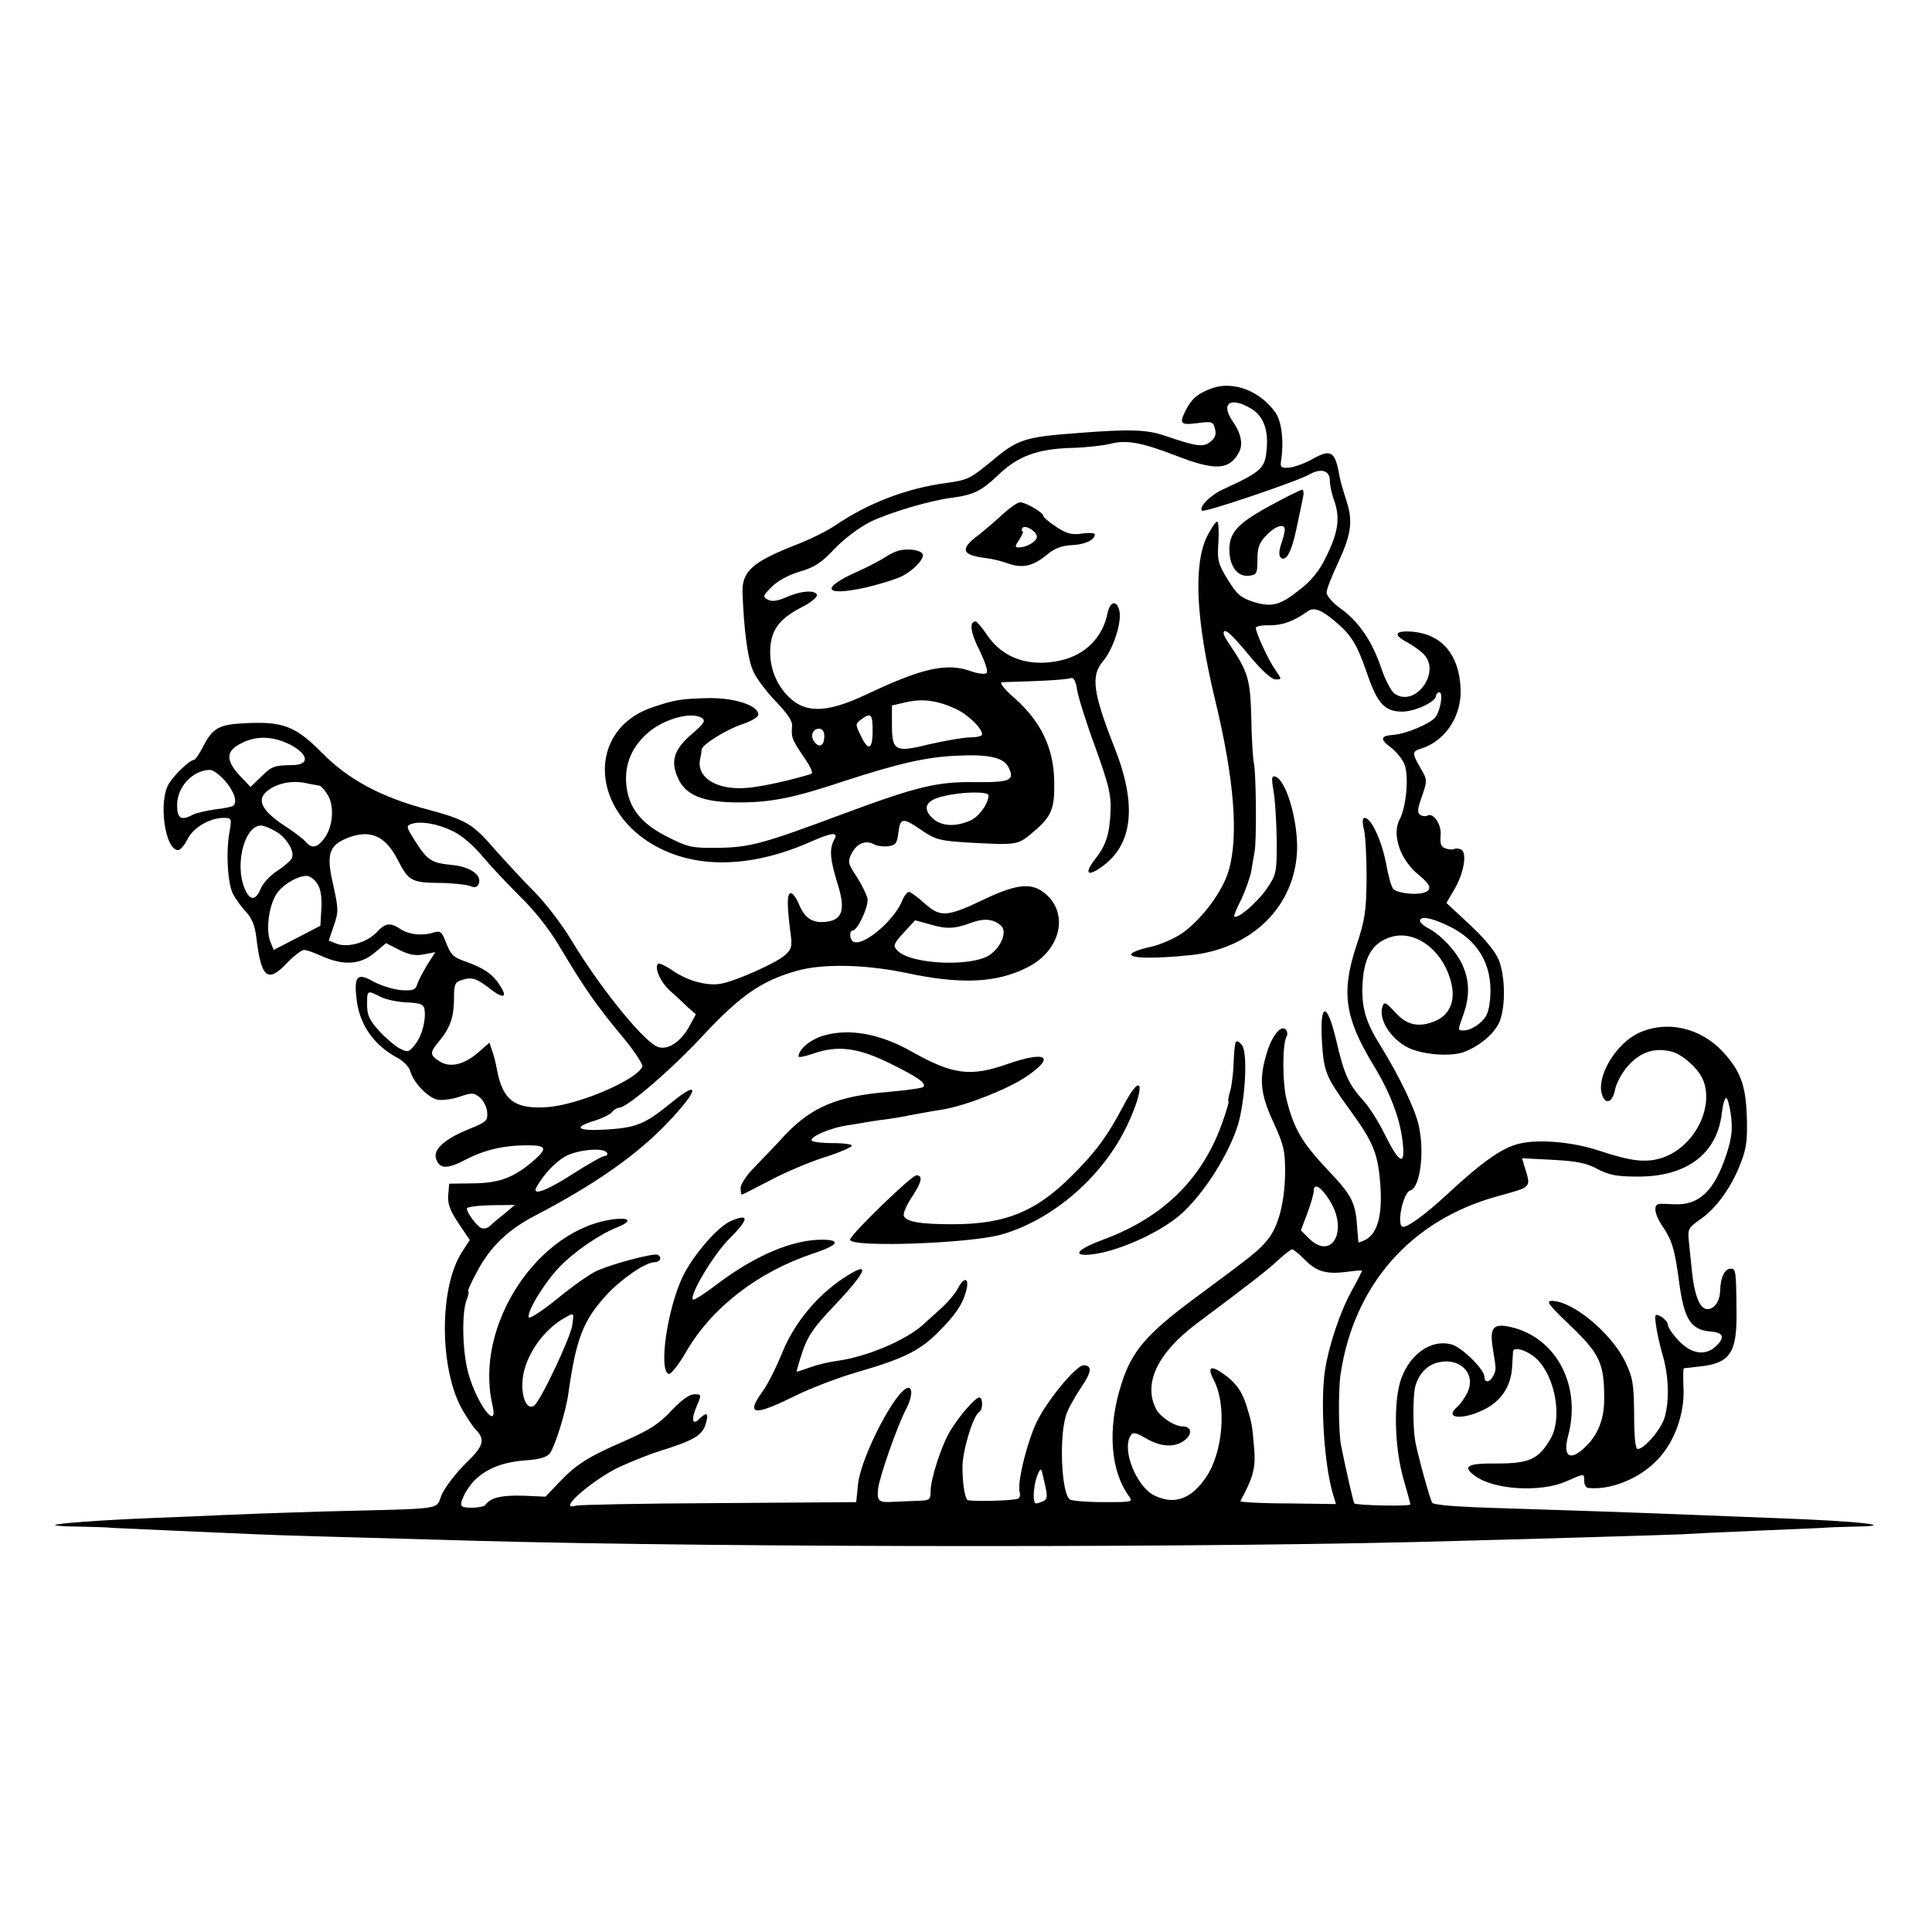 <?xml version="1.0" standalone="no"?>
<!DOCTYPE svg PUBLIC "-//W3C//DTD SVG 20010904//EN"
 "http://www.w3.org/TR/2001/REC-SVG-20010904/DTD/svg10.dtd">
<svg version="1.0" xmlns="http://www.w3.org/2000/svg"
 width="600pt" height="600pt" viewBox="0 0 600 600"
 preserveAspectRatio="xMidYMid meet">
<g transform="translate(0,600) scale(0.1,-0.1)"
fill="#000000" stroke="none">
<path d="M3766 4795 c-45 -16 -63 -31 -82 -66 -23 -45 -19 -50 35 -43 45 6 49
4 54 -17 5 -17 1 -29 -13 -40 -22 -19 -43 -16 -140 17 -57 20 -110 22 -275 9
-161 -12 -185 -19 -264 -86 -67 -55 -75 -60 -143 -69 -124 -17 -241 -62 -343
-131 -26 -18 -81 -45 -123 -61 -135 -53 -168 -82 -166 -148 4 -115 16 -207 33
-244 10 -23 42 -65 70 -94 34 -35 52 -61 51 -75 -3 -37 -1 -43 35 -96 24 -35
32 -53 23 -55 -63 -19 -143 -37 -189 -42 -97 -11 -166 28 -155 87 3 13 5 27 5
31 2 16 76 62 124 78 30 10 52 23 52 31 0 28 -73 52 -154 51 -86 -2 -104 -5
-173 -28 -208 -69 -197 -328 20 -438 129 -65 294 -58 470 20 68 30 87 31 72 5
-15 -29 -12 -60 11 -135 25 -79 16 -111 -31 -118 -44 -7 -70 9 -88 52 -9 22
-21 38 -27 36 -11 -3 -11 -34 -1 -116 7 -50 5 -57 -16 -76 -25 -24 -154 -81
-199 -89 -42 -8 -105 9 -150 41 -22 15 -42 24 -45 21 -13 -12 7 -57 37 -84 17
-15 42 -38 55 -51 l25 -22 -21 -39 c-29 -51 -72 -76 -102 -60 -49 26 -180 190
-264 330 -28 47 -80 115 -115 150 -35 35 -90 95 -123 132 -68 79 -89 91 -208
123 -146 39 -246 93 -328 176 -82 83 -121 98 -239 92 -83 -4 -101 -15 -132
-76 -11 -21 -23 -38 -27 -38 -12 0 -58 -43 -77 -73 -34 -53 -13 -207 28 -207
7 0 20 15 29 33 17 36 69 67 112 67 25 0 26 -1 19 -42 -12 -64 -6 -163 11
-195 8 -15 26 -40 40 -55 18 -19 28 -43 32 -79 15 -126 35 -143 94 -81 22 23
47 42 54 42 8 0 33 -9 57 -20 66 -29 117 -26 161 10 l37 31 41 -21 c30 -15 50
-19 76 -14 l36 7 -25 -39 c-13 -22 -27 -48 -31 -60 -5 -18 -13 -21 -50 -19
-24 2 -62 14 -85 26 -50 29 -62 19 -54 -50 8 -82 53 -146 127 -186 19 -10 37
-29 40 -41 9 -35 54 -82 84 -89 15 -3 46 1 69 9 38 13 44 13 63 -2 11 -9 22
-30 23 -46 2 -27 -3 -31 -58 -53 -73 -30 -110 -62 -101 -91 11 -33 34 -34 95
-2 58 30 120 44 194 43 53 0 57 -10 17 -45 -63 -55 -108 -72 -190 -73 l-75 -1
-3 -35 c-2 -27 5 -48 32 -88 l35 -52 -24 -37 c-72 -110 -71 -366 2 -492 15
-25 32 -51 39 -58 32 -32 27 -52 -28 -105 -30 -29 -63 -72 -75 -96 -23 -52 24
-45 -368 -55 -132 -4 -271 -9 -310 -11 -38 -2 -135 -6 -215 -9 -173 -7 -303
-17 -309 -22 -2 -2 31 -5 75 -5 43 -1 90 -2 104 -4 23 -1 303 -14 450 -20 59
-3 317 -10 675 -20 795 -22 2354 -22 3065 0 52 1 214 6 360 10 146 4 290 9
320 10 30 2 134 7 230 11 96 4 191 8 210 9 19 2 64 3 99 4 143 2 15 17 -234
26 -71 3 -186 7 -255 10 -227 9 -382 14 -600 21 -144 4 -217 10 -222 17 -8 13
-44 145 -53 192 -7 39 -7 133 -1 164 9 40 35 70 69 79 71 19 124 -35 93 -95
-8 -16 -22 -35 -30 -42 -44 -37 17 -42 84 -8 52 26 82 71 86 130 1 23 3 45 3
50 2 14 33 7 61 -13 66 -47 96 -189 55 -259 -37 -63 -66 -76 -166 -76 -94 1
-110 -9 -66 -40 59 -42 202 -50 280 -16 59 26 57 26 57 1 0 -11 6 -21 13 -21
78 -8 179 38 232 108 44 57 68 137 63 209 -1 30 -1 54 2 55 3 0 23 2 45 5 96
9 119 41 118 163 -1 135 -2 141 -18 141 -19 0 -32 -27 -33 -70 -1 -36 -24 -62
-47 -54 -19 8 -33 47 -40 111 -3 32 -8 76 -10 98 -4 37 -2 42 35 68 50 34 98
101 126 175 18 45 21 74 19 142 -3 98 -19 143 -73 202 -70 77 -177 101 -265
59 -68 -33 -127 -130 -113 -186 10 -38 34 -31 42 12 4 20 22 53 41 74 37 41
80 56 131 44 35 -7 89 -55 102 -91 33 -87 -30 -206 -126 -239 -51 -17 -97 -12
-196 21 -84 28 -190 37 -251 22 -53 -13 -114 -56 -227 -161 -62 -57 -116 -97
-132 -97 -23 0 -1 107 22 113 30 8 45 118 26 202 -11 51 -61 154 -119 248 -44
70 -57 113 -56 178 2 94 30 143 92 160 77 21 163 -47 185 -148 12 -53 -7 -96
-51 -114 -51 -21 -88 -13 -124 27 -27 30 -34 34 -39 20 -15 -40 24 -103 82
-131 44 -20 125 -27 168 -13 48 17 97 57 113 95 19 47 18 139 -2 191 -11 27
-43 66 -90 110 l-73 68 23 39 c30 49 42 114 24 126 -7 4 -17 5 -21 3 -5 -3
-17 -3 -28 1 -15 5 -18 13 -16 40 4 34 -23 73 -41 62 -5 -3 -15 -2 -22 2 -10
7 -9 18 5 58 17 49 17 51 -4 87 -27 46 -27 53 1 61 75 23 127 101 123 186 -4
105 -57 168 -147 177 -57 5 -65 -9 -18 -33 16 -9 39 -25 50 -36 56 -56 -26
-168 -90 -123 -11 8 -29 43 -41 78 -28 84 -69 144 -125 185 -25 18 -45 40 -45
51 0 10 16 51 35 91 41 88 47 129 28 189 -19 61 -19 60 -27 102 -12 56 -26 62
-77 34 -24 -14 -57 -26 -74 -28 -25 -2 -29 0 -27 17 10 63 3 125 -17 154 -48
67 -129 98 -195 76z m121 -65 c36 -22 52 -64 47 -122 -5 -63 -15 -72 -134
-127 -41 -18 -78 -56 -67 -67 6 -7 299 92 334 113 36 20 63 12 63 -20 0 -14 6
-42 14 -63 18 -53 12 -97 -25 -172 -21 -44 -46 -75 -81 -102 -62 -50 -88 -57
-146 -39 -39 13 -51 23 -79 69 -31 50 -33 61 -29 118 2 34 0 62 -4 62 -5 0
-19 -21 -32 -47 -42 -87 -34 -259 25 -504 60 -247 74 -425 43 -532 -19 -66
-85 -154 -146 -196 -25 -17 -71 -37 -103 -43 -31 -7 -56 -17 -54 -23 4 -12 81
-12 187 -1 182 20 312 142 327 307 9 92 -30 235 -66 247 -12 4 -13 -4 -6 -44
5 -27 9 -96 10 -154 0 -103 -1 -106 -33 -153 -30 -42 -90 -93 -99 -83 -2 2 8
26 22 53 13 28 27 67 31 88 3 21 8 47 10 59 7 31 5 247 -2 276 -3 14 -7 77 -8
140 -3 120 -10 143 -65 225 -12 17 -21 33 -21 38 0 20 23 0 79 -68 40 -48 70
-75 82 -75 20 0 20 0 0 29 -21 29 -61 116 -61 131 0 5 19 9 43 8 39 0 74 12
119 44 20 14 45 3 94 -40 43 -38 60 -68 89 -152 32 -94 55 -120 109 -120 41 0
106 31 106 50 0 5 5 10 10 10 13 0 3 -59 -13 -78 -16 -20 -91 -51 -128 -54
-42 -3 -45 -13 -10 -39 16 -12 35 -35 42 -51 15 -35 7 -132 -14 -172 -26 -48
2 -128 60 -174 38 -31 42 -47 12 -55 -27 -7 -80 0 -92 12 -6 6 -16 42 -23 82
-14 71 -46 139 -66 139 -7 0 -8 -13 -2 -37 5 -21 8 -90 8 -153 -1 -100 -5
-127 -32 -208 -47 -142 -36 -222 51 -366 54 -88 85 -169 93 -243 9 -76 -10
-68 -56 25 -19 39 -49 86 -67 105 -44 49 -59 80 -83 185 -30 127 -53 120 -44
-13 6 -85 13 -101 84 -199 76 -104 90 -139 97 -240 6 -90 -9 -146 -46 -166
-12 -6 -21 -9 -22 -8 -1 2 -2 21 -4 43 -5 80 -15 101 -91 181 -80 85 -105 127
-128 217 -14 53 -14 177 0 199 3 5 2 13 -1 18 -13 21 -42 -11 -59 -64 -27 -85
-23 -132 19 -222 32 -70 36 -88 36 -154 -1 -94 -21 -171 -56 -212 -29 -34 -36
-40 -225 -180 -151 -112 -196 -165 -228 -268 -43 -135 -34 -266 23 -345 14
-20 13 -20 -78 -20 -51 0 -97 4 -104 8 -28 18 -35 210 -9 271 8 20 29 56 46
81 30 44 32 65 5 65 -23 0 -113 -109 -145 -175 -31 -64 -63 -196 -53 -220 2
-7 0 -16 -5 -19 -12 -7 -151 -10 -158 -4 -8 9 -15 51 -15 103 0 49 33 159 52
170 12 8 12 45 0 45 -12 0 -61 -56 -89 -102 -27 -43 -62 -150 -62 -189 0 -27
-3 -29 -42 -30 -24 -1 -56 -2 -73 -3 -47 -3 -52 2 -48 41 4 36 60 197 88 249
17 33 20 64 6 64 -36 0 -145 -209 -156 -296 l-6 -59 -427 -3 c-235 -1 -435 -5
-444 -8 -61 -18 50 79 135 120 40 18 97 41 127 50 102 32 128 47 140 79 12 37
7 45 -17 22 -23 -24 -28 -5 -9 39 15 35 15 36 -8 36 -15 0 -40 -18 -71 -51
-38 -41 -68 -60 -145 -94 -113 -49 -150 -72 -205 -130 l-41 -43 -69 3 c-67 2
-102 -6 -117 -28 -6 -10 -65 -13 -74 -4 -9 9 17 59 43 83 39 36 88 54 158 59
42 3 64 10 73 22 16 23 49 128 57 185 24 171 46 227 118 306 47 51 122 102
149 102 18 0 25 15 11 23 -11 7 -146 -29 -190 -50 -21 -9 -76 -48 -122 -86
-47 -38 -87 -64 -89 -58 -6 18 49 108 96 157 48 49 124 101 180 123 44 18 40
30 -9 25 -238 -28 -437 -330 -380 -576 20 -87 -47 -1 -74 95 -19 66 -22 188
-6 230 6 15 8 27 5 27 -3 0 9 27 27 60 41 78 96 131 183 176 182 95 312 186
405 283 101 105 109 143 15 66 -82 -67 -108 -77 -203 -83 -91 -5 -104 7 -30
29 21 7 44 18 50 26 6 7 16 13 22 13 24 0 161 117 261 225 116 124 181 169
290 200 81 23 212 20 338 -6 172 -37 283 -32 379 17 107 54 131 175 47 235
-39 28 -86 22 -184 -25 -113 -54 -134 -55 -182 -12 -22 20 -44 36 -49 36 -6 0
-16 -13 -22 -29 -27 -63 -123 -143 -152 -125 -11 7 -12 34 -1 34 15 0 50 75
46 99 -3 14 -18 44 -34 69 -27 41 -28 46 -15 72 16 31 44 42 69 28 9 -5 29 -8
44 -6 23 3 28 8 32 43 6 47 14 47 76 4 38 -26 55 -30 131 -35 157 -9 162 -8
201 23 67 55 77 76 76 163 -1 104 -39 186 -121 260 -32 27 -50 50 -42 51 7 1
56 2 107 4 52 2 100 6 107 9 9 3 16 -8 20 -37 4 -23 29 -104 57 -179 41 -114
49 -147 47 -195 -3 -74 -14 -109 -51 -155 -31 -41 -20 -51 22 -21 98 68 112
192 42 369 -68 173 -75 225 -37 270 32 37 60 123 51 158 -8 34 -29 29 -37 -10
-15 -74 -69 -128 -145 -145 -99 -22 -181 7 -230 81 -15 22 -30 40 -34 40 -21
0 -16 -35 12 -90 17 -35 27 -65 22 -70 -5 -5 -29 -2 -53 7 -73 25 -150 7 -319
-73 -131 -62 -199 -61 -255 5 -34 41 -50 94 -44 148 6 53 33 85 100 119 27 14
46 30 44 37 -6 16 -53 12 -98 -9 -27 -11 -42 -13 -55 -6 -16 9 -15 12 13 40
18 18 53 37 87 47 45 13 67 27 108 71 31 32 76 66 112 84 58 28 185 66 251 74
68 9 92 21 142 68 62 61 124 84 231 87 42 1 95 7 117 12 51 14 98 6 207 -36
123 -48 166 -45 196 11 13 25 6 59 -20 96 -39 56 -6 78 59 38z m-920 -931 c38
-17 83 -60 83 -80 0 -5 -17 -9 -37 -9 -20 0 -76 -10 -125 -21 -109 -27 -118
-22 -118 62 l0 58 43 10 c51 12 98 6 154 -20z m-787 -29 c12 -8 7 -17 -32 -50
-54 -47 -66 -82 -44 -133 23 -57 79 -79 190 -79 102 0 171 14 330 67 166 54
253 74 346 78 99 5 145 -5 161 -34 22 -42 7 -49 -98 -48 -121 2 -181 -12 -413
-98 -249 -93 -291 -105 -392 -106 -79 -1 -92 2 -155 34 -82 41 -121 90 -128
162 -6 63 17 118 68 162 50 43 135 66 167 45z m530 -40 c0 -59 -14 -64 -37
-14 -17 34 -17 36 2 50 30 22 35 17 35 -36z m-150 -16 c0 -29 -14 -38 -30 -19
-15 18 -7 42 14 42 10 0 16 -9 16 -23z m-1660 -26 c58 -30 63 -63 10 -64 -59
-1 -65 -3 -99 -36 l-33 -32 -35 37 c-43 47 -41 76 7 99 47 24 97 22 150 -4z
m-201 -113 c29 -34 40 -68 24 -78 -5 -3 -30 -8 -57 -11 -27 -4 -57 -11 -67
-16 -36 -20 -49 -12 -49 29 0 57 47 108 101 110 10 1 31 -15 48 -34z m293 -15
c4 0 15 -12 24 -26 23 -34 19 -98 -7 -135 -23 -32 -40 -36 -59 -14 -6 8 -36
31 -67 51 -65 43 -85 76 -59 102 27 27 76 39 121 31 22 -5 43 -8 47 -9z m2078
-30 c0 -26 -31 -68 -58 -79 -47 -20 -90 -17 -117 9 -32 31 -19 56 38 68 59 14
137 14 137 2z m-1664 -111 c26 -12 65 -45 92 -78 26 -31 79 -87 118 -126 42
-40 92 -104 119 -150 80 -134 115 -184 191 -276 41 -48 71 -94 69 -101 -16
-41 -195 -118 -292 -126 -103 -8 -141 20 -159 113 -4 22 -11 51 -16 63 l-8 24
-34 -30 c-45 -39 -89 -49 -121 -28 -31 20 -31 27 0 64 33 40 45 74 45 132 0
42 3 50 23 56 31 11 47 6 88 -26 42 -33 57 -29 32 9 -22 35 -48 53 -102 73
-46 16 -50 20 -70 71 -9 23 -15 27 -34 21 -34 -11 -76 -7 -102 10 -33 22 -48
20 -75 -9 -30 -32 -89 -49 -124 -36 l-25 10 16 47 c15 43 14 52 -2 125 -22 94
-14 122 40 145 73 30 121 10 160 -66 33 -65 43 -71 127 -72 40 0 83 -5 96 -9
17 -7 24 -5 29 7 10 27 -28 53 -85 58 -62 6 -75 14 -114 76 -26 41 -27 45 -11
51 29 10 82 1 129 -22z m-540 -7 c29 -22 48 -57 41 -76 -3 -8 -24 -26 -45 -40
-21 -13 -45 -38 -52 -55 -16 -39 -34 -39 -50 -1 -34 81 4 209 58 195 13 -3 35
-14 48 -23z m119 -156 c11 -16 15 -41 13 -78 l-3 -53 -73 -38 -72 -37 -11 27
c-13 35 -5 105 18 144 17 29 64 58 95 59 10 0 25 -11 33 -24z m2124 -131 c19
-18 2 -63 -33 -89 -53 -40 -250 -32 -290 13 -13 14 -11 20 21 55 l35 38 47
-13 c51 -15 76 -14 129 6 39 14 68 11 91 -10z m1386 1 c94 -43 141 -122 133
-224 -4 -45 -10 -60 -32 -79 -15 -13 -36 -23 -47 -23 -23 0 -23 -3 -4 50 19
54 19 101 -1 148 -17 43 -67 97 -106 118 -16 8 -28 19 -28 24 0 16 32 11 85
-14z m-3313 -222 c16 -8 53 -16 81 -17 42 -2 52 -6 55 -20 6 -32 -7 -84 -29
-111 -19 -24 -22 -25 -48 -12 -15 8 -44 33 -64 55 -30 33 -37 49 -37 81 0 45
0 46 42 24z m4194 -370 c5 -43 2 -69 -15 -121 -37 -111 -84 -156 -159 -153
-21 1 -43 2 -49 1 -19 -1 -15 -32 8 -66 32 -47 40 -73 54 -179 15 -112 36
-146 96 -151 41 -3 47 -17 20 -44 -33 -33 -78 -27 -117 15 -19 19 -34 42 -34
49 0 8 -10 19 -21 26 -20 10 -21 9 -16 -28 3 -21 12 -63 21 -93 18 -62 21
-138 6 -191 -10 -36 -63 -99 -84 -99 -7 0 -11 34 -11 108 -1 96 -4 113 -28
164 -44 89 -163 188 -228 188 -19 0 -9 -13 58 -77 90 -86 105 -117 105 -223 1
-64 -18 -114 -57 -152 -48 -48 -73 -33 -55 33 42 156 -37 306 -179 338 -54 12
-65 -2 -55 -66 11 -68 11 -66 2 -85 -11 -22 -28 -24 -28 -3 0 22 -72 93 -103
100 -60 16 -125 -27 -154 -103 -26 -67 -23 -212 5 -313 12 -41 22 -78 22 -81
0 -7 -169 -3 -174 3 -3 4 -26 104 -41 179 -8 39 -9 170 -2 220 41 279 218 481
488 555 109 30 104 25 83 94 l-7 24 96 -5 c74 -4 105 -10 139 -29 35 -18 59
-23 123 -23 152 -1 247 70 262 195 3 27 9 49 14 49 4 0 11 -25 15 -56z m-3491
-114 c3 -5 0 -10 -7 -10 -7 0 -51 -25 -98 -55 -80 -52 -130 -71 -114 -42 23
41 60 80 92 97 39 20 117 27 127 10z m2243 -146 c61 -94 9 -192 -64 -119 l-24
24 20 53 c11 29 20 61 20 70 0 25 22 13 48 -28z m-2561 -43 c-18 -14 -38 -31
-45 -38 -7 -7 -19 -10 -27 -7 -14 6 -45 47 -45 61 0 5 34 9 74 10 l75 1 -32
-27z m2484 -142 c37 -38 67 -47 131 -39 26 4 48 5 48 4 0 -2 -15 -32 -34 -66
-35 -64 -70 -170 -81 -243 -15 -99 -3 -290 24 -383 l10 -33 -150 2 c-83 0
-148 4 -147 7 40 74 48 103 43 163 -6 73 -7 79 -24 134 -14 45 -34 72 -71 98
-41 29 -52 22 -30 -20 40 -77 28 -223 -24 -300 -47 -69 -98 -87 -160 -58 -56
27 -103 142 -75 186 7 12 15 11 48 -8 48 -28 91 -29 121 -5 24 19 20 42 -6 42
-26 0 -69 28 -83 53 -42 79 3 175 126 267 166 124 221 167 253 197 19 18 39
33 43 33 4 0 21 -14 38 -31z m-2274 -206 c-7 -41 -100 -238 -119 -249 -22 -14
-40 28 -35 82 7 72 64 155 132 192 28 16 28 16 22 -25z m1463 -545 c-8 -4 -18
-7 -22 -7 -12 -1 -9 54 3 86 12 28 12 28 23 -22 10 -43 9 -51 -4 -57z"/>
<path d="M3945 4430 c-104 -57 -129 -85 -127 -143 2 -49 27 -79 61 -75 24 3
26 7 26 50 0 38 6 53 28 76 28 29 57 38 57 17 0 -7 -5 -27 -11 -44 -7 -21 -8
-36 -2 -42 16 -16 34 16 49 88 8 38 17 80 20 96 4 15 2 27 -2 26 -5 0 -49 -22
-99 -49z"/>
<path d="M3114 4403 c-23 -21 -57 -51 -77 -66 -57 -43 -50 -61 24 -70 19 -2
51 -10 70 -17 44 -16 78 -8 120 27 24 20 45 28 76 30 41 1 73 16 73 33 0 5
-18 6 -40 3 -32 -5 -48 0 -80 21 -22 14 -40 30 -40 34 0 10 -54 42 -72 42 -8
0 -32 -17 -54 -37z m106 -70 c0 -14 -31 -33 -55 -33 -14 0 -14 2 1 25 9 14 13
25 10 25 -4 0 -4 4 -1 10 8 12 45 -10 45 -27z"/>
<path d="M2800 4292 c-14 -2 -36 -12 -50 -22 -14 -9 -53 -30 -87 -45 -117 -52
-104 -78 24 -50 43 10 95 26 115 36 37 19 71 56 63 69 -7 11 -36 16 -65 12z"/>
<path d="M2558 2784 c-41 -12 -78 -43 -78 -65 0 -4 19 0 43 8 79 28 141 20
244 -31 87 -43 111 -61 100 -72 -3 -3 -51 -10 -108 -15 -159 -13 -239 -47
-322 -135 -28 -31 -71 -75 -94 -99 -24 -24 -43 -53 -43 -64 0 -12 2 -21 4 -21
2 0 41 20 87 44 46 25 121 56 166 71 46 14 85 31 88 36 4 5 -22 9 -59 9 -36 0
-66 4 -66 9 0 13 59 38 110 46 25 4 52 8 60 10 8 1 37 6 63 9 27 4 59 9 70 12
23 4 57 11 109 19 71 13 196 62 253 100 94 63 67 83 -55 41 -116 -41 -171 -34
-300 39 -98 55 -192 72 -272 49z"/>
<path d="M3838 2764 c-3 -5 -6 -35 -7 -67 -1 -31 -6 -71 -11 -87 -5 -17 -7
-30 -5 -30 3 0 -7 -33 -21 -72 -62 -171 -183 -289 -366 -357 -82 -30 -102 -53
-40 -47 80 8 211 66 277 123 73 63 156 195 182 288 21 81 28 216 10 239 -7 10
-16 15 -19 10z"/>
<path d="M3490 2568 c-51 -97 -88 -147 -165 -223 -110 -109 -204 -147 -368
-147 -101 0 -143 8 -150 26 -3 7 8 33 24 57 32 48 36 69 15 69 -15 0 -206
-185 -206 -200 0 -25 371 -12 470 16 160 46 314 179 390 338 58 122 49 176
-10 64z"/>
<path d="M2272 2209 c-40 -15 -119 -106 -151 -172 -48 -99 -77 -294 -44 -304
6 -2 31 29 54 69 79 137 223 248 394 305 79 26 89 43 27 43 -91 0 -206 -49
-321 -135 -40 -31 -76 -54 -79 -51 -12 13 63 139 113 189 61 61 63 79 7 56z"/>
<path d="M2617 2029 c-81 -54 -150 -138 -187 -228 -18 -45 -45 -99 -61 -121
-54 -75 -29 -79 98 -16 48 24 137 58 196 75 142 41 192 66 248 121 54 54 77
86 89 129 12 42 -5 49 -25 10 -9 -17 -33 -45 -52 -62 -20 -18 -42 -38 -50 -45
-50 -50 -177 -105 -271 -118 -25 -3 -63 -12 -85 -20 -22 -8 -41 -14 -43 -14
-1 0 7 28 18 62 17 50 36 77 98 142 106 112 117 145 27 85z"/>
</g>
</svg>
